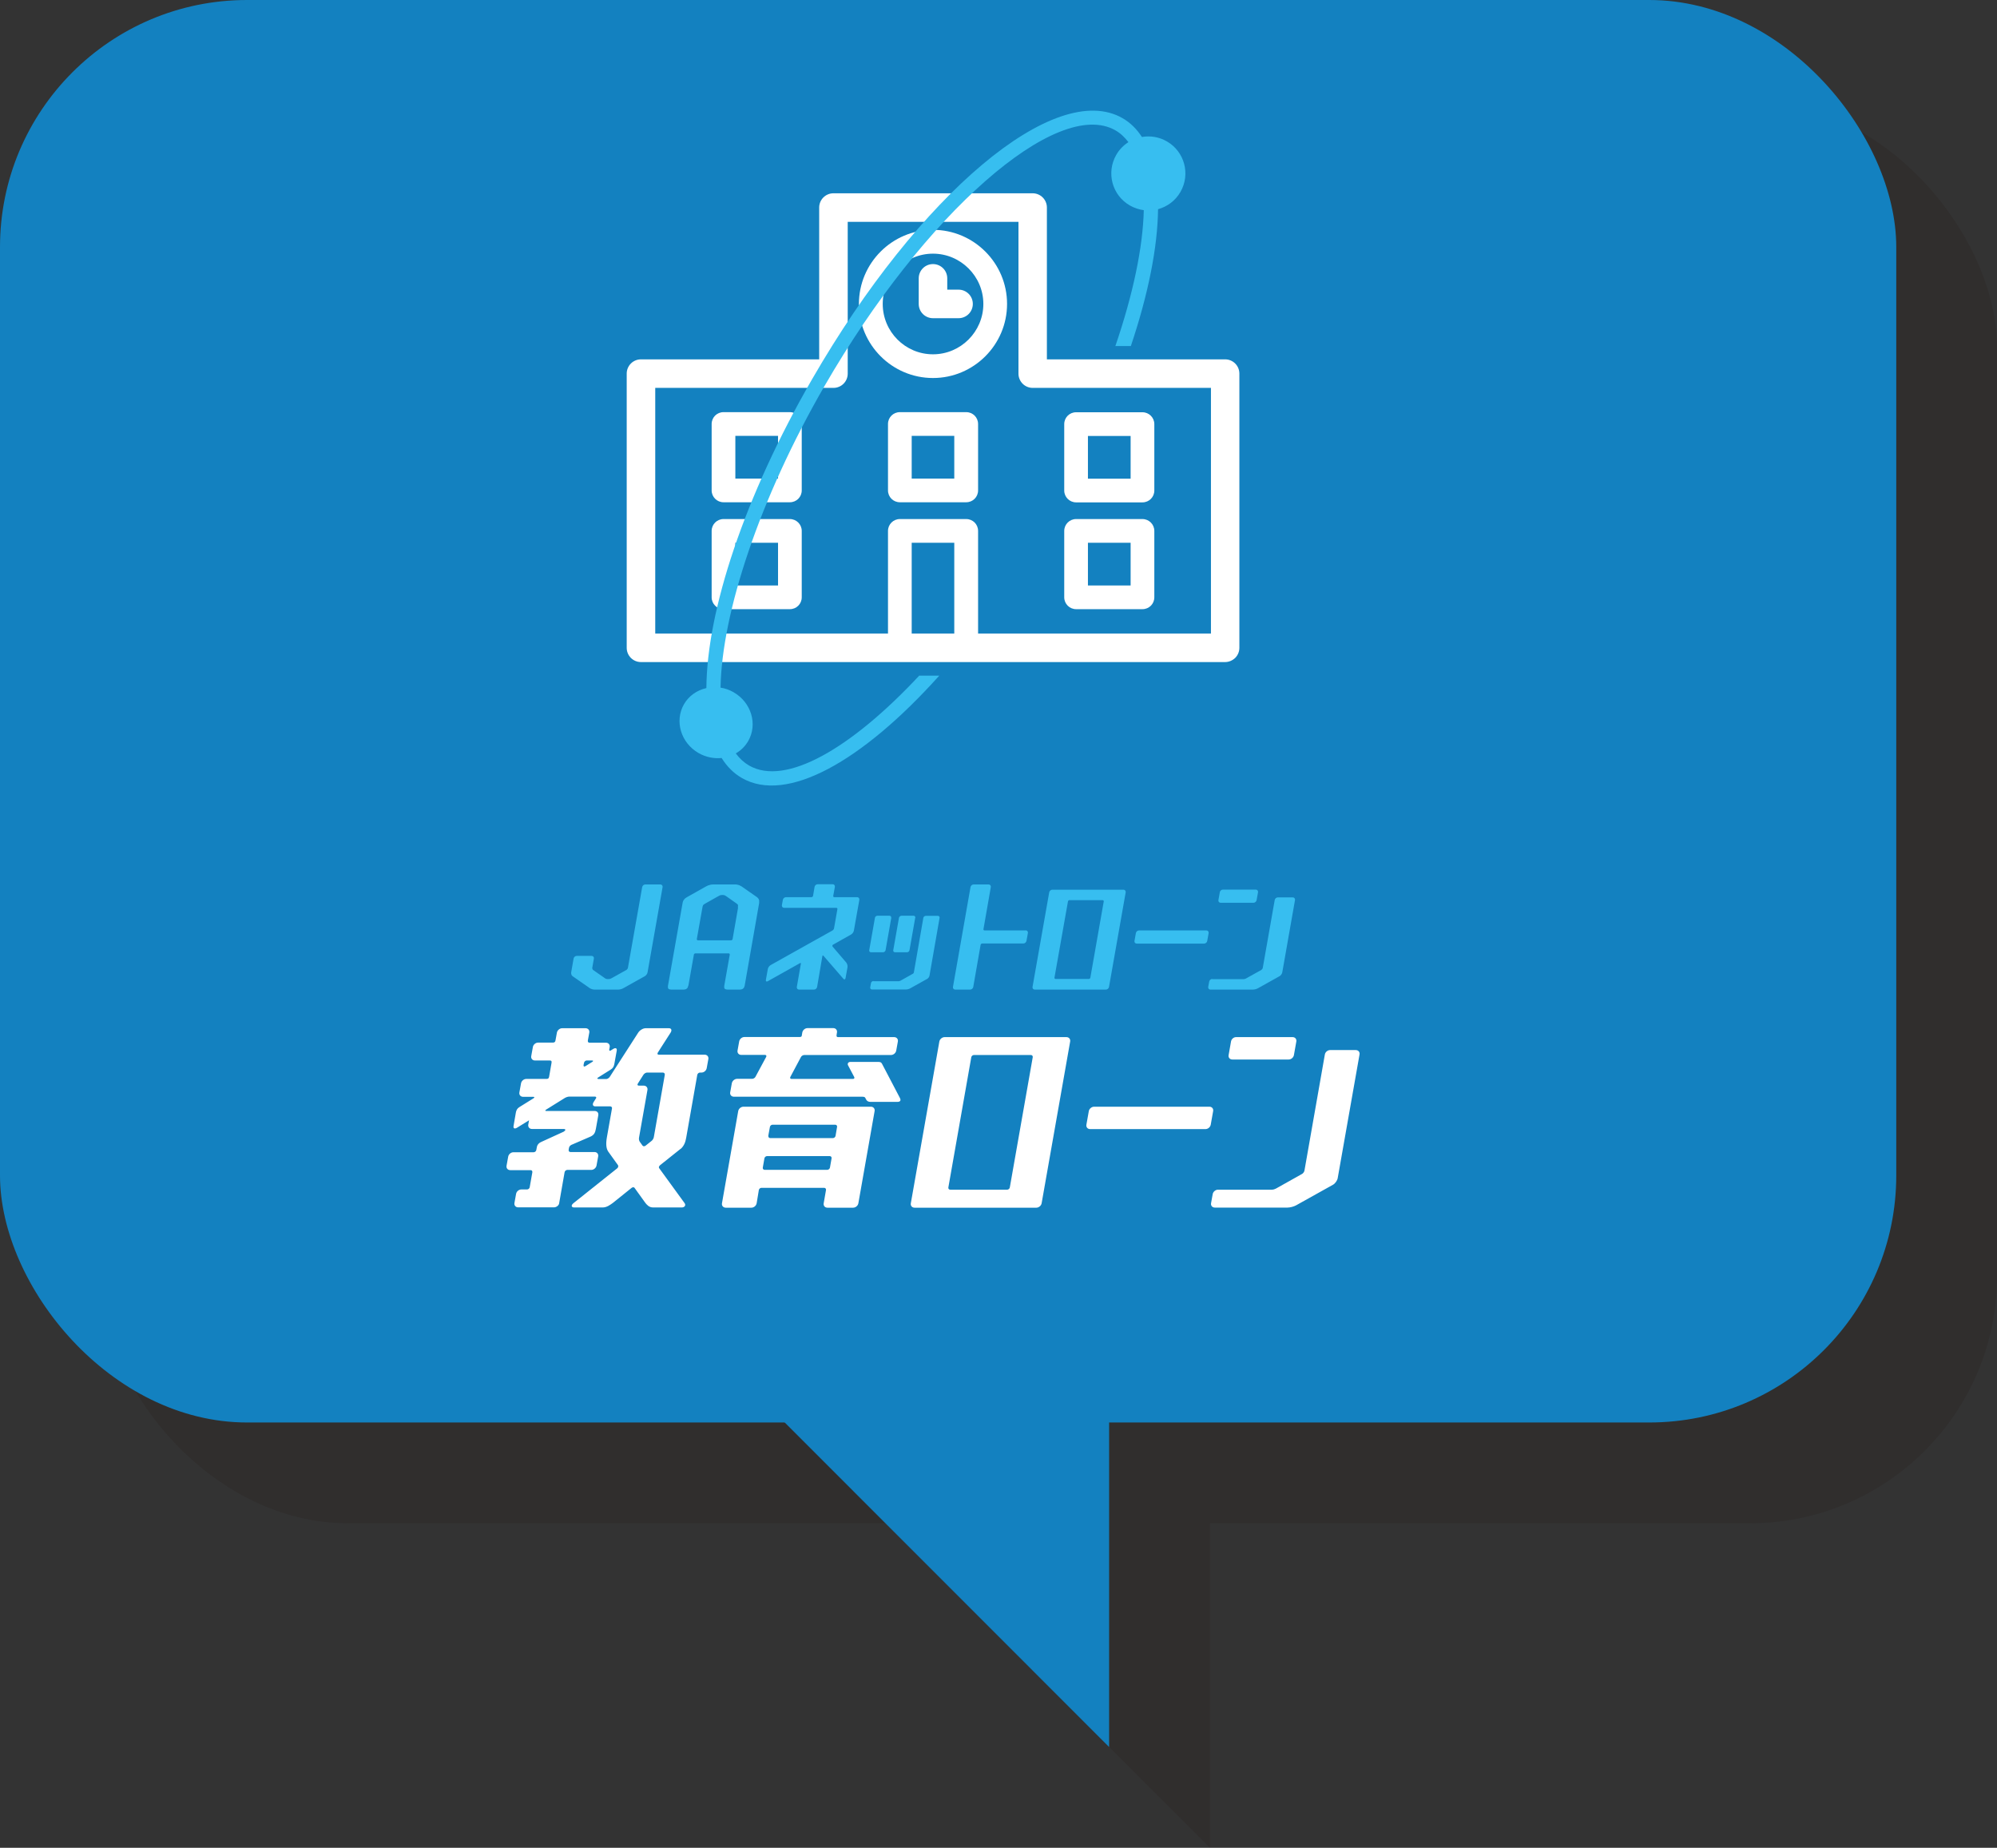 <?xml version="1.0" encoding="UTF-8"?><svg xmlns="http://www.w3.org/2000/svg" viewBox="0 0 181.98 168.35"><rect x="0" y="0" width="181.98" height="168.35" fill="#333333" stroke="none"/><defs><style>.d{fill:#1381c0;}.e{mix-blend-mode:multiply;opacity:.2;}.f{isolation:isolate;}.g{fill:#37bef0;}.h{fill:#231815;}.i{fill:#fff;}</style></defs><g class="f"><g id="b"><g id="c"><g class="e"><rect class="h" x="9.18" y="9.18" width="172.8" height="129.6" rx="22.51" ry="22.51"/><polygon class="h" points="110.26 168.35 110.26 134.82 76.73 134.82 110.26 168.35"/></g><rect class="d" x="0" y="0" width="172.8" height="129.6" rx="22.51" ry="22.51"/><polygon class="d" points="101.07 159.17 101.07 125.64 67.55 125.64 101.07 159.17"/><path class="g" d="M101.06,89.92c-.02.13-.15.24-.28.24h-6.49c-.13,0-.22-.11-.2-.24l1.52-8.62c.02-.13.15-.24.28-.24h6.49c.13,0,.22.11.2.24l-1.52,8.62ZM97.46,82.01c-.07,0-.13.05-.14.12l-1.23,6.94c-.01.06.03.12.1.12h3.03c.07,0,.13-.05.14-.12l1.22-6.94c.01-.06-.03-.12-.1-.12h-3.04ZM114.23,82.25c.13,0,.26-.11.28-.24l.13-.72c.02-.13-.07-.24-.2-.24h-3c-.13,0-.26.1-.28.23l-.13.73c-.02.13.07.24.2.24h3.01ZM110.47,89.19c-.13,0-.26.11-.28.24l-.09.49c-.02.13.07.24.2.24h3.88c.13,0,.33-.05.45-.12l1.97-1.1c.11-.06.23-.22.25-.35l1.16-6.59c.02-.13-.07-.24-.2-.24h-1.37c-.13,0-.26.11-.28.24l-1.09,6.19c-.01.06-.07.14-.13.18l-1.4.78c-.06.03-.13.06-.22.06h-2.86ZM81.21,83.62c.02-.1-.05-.19-.16-.19h-1.1c-.1,0-.21.09-.22.19l-.52,2.95c-.02.1.05.19.16.19h1.1c.11,0,.21-.09.23-.19l.52-2.95ZM83.41,83.62c.02-.1-.05-.19-.16-.19h-1.1c-.1,0-.21.09-.23.19l-.52,2.95c-.02.1.05.19.16.19h1.1c.1,0,.21-.09.22-.19l.52-2.95ZM79.59,89.38c-.1,0-.21.09-.22.19l-.07.39c-.02.1.05.19.16.19h3.1c.11,0,.27-.04.36-.09l1.58-.88c.09-.05.18-.18.2-.28l.92-5.27c.02-.1-.05-.19-.16-.19h-1.1c-.1,0-.21.09-.22.19l-.86,4.95c0,.05-.05.12-.1.14l-1.12.63s-.11.05-.18.05h-2.29ZM103.79,84.77c-.13,0-.26.11-.28.24l-.13.72c-.02.13.07.24.2.24h6.15c.13,0,.26-.11.28-.24l.13-.72c.02-.13-.07-.24-.2-.24h-6.15ZM76.6,85.68l.96-.54c.11-.06.23-.22.25-.35l.5-2.81c.02-.13-.07-.24-.2-.24h-2.08c-.07,0-.11-.05-.1-.12l.15-.82c.02-.13-.07-.24-.2-.24h-1.37c-.13,0-.26.11-.28.24l-.14.82c-.01.06-.08.12-.14.12h-2.33c-.13,0-.26.11-.28.24l-.09.49c-.02.13.07.24.2.24h4.12s.64,0,.64,0c.07,0,.11.05.1.12l-.31,1.76c-.01.06-.07.14-.13.18l-2.31,1.29-3.34,1.87c-.11.06-.23.22-.25.35l-.18,1c-.02.13.05.18.17.12l2.94-1.65c.06-.03.1,0,.08.06l-.37,2.11c-.02.13.07.24.2.24h1.37c.13,0,.26-.11.28-.24l.48-2.81c.01-.07.06-.08.1-.03l1.81,2.09c.08.1.17.08.2-.05l.18-1c.02-.13-.03-.32-.11-.42l-1.26-1.47s-.03-.12.03-.15l.73-.41ZM62.72,89.8c-.01.06-.05.16-.08.22l-.11.09c-.06.03-.16.05-.23.05h-1.13c-.07,0-.17-.02-.23-.05l-.06-.07c-.02-.06-.02-.17-.01-.23l1.33-7.53c.01-.06.04-.17.07-.23l.12-.16s.13-.11.19-.14l1.76-.99c.06-.03.15-.08.22-.1l.22-.06c.07-.01.15-.02.19-.02h1.98c.07,0,.17,0,.24.02l.18.05c.06.03.15.08.21.11l1.39.97c.05.04.13.11.16.17l.05.13c0,.07,0,.17,0,.24l-1.32,7.53c-.01.06-.05.16-.09.22l-.11.09c-.06.03-.16.05-.23.05h-1.13c-.07,0-.17-.02-.23-.05l-.06-.07c-.02-.06-.02-.17-.01-.23l.5-2.83c.01-.06-.03-.12-.1-.12h-3.03c-.07,0-.13.05-.14.12l-.5,2.83ZM67.24,82.67c.01-.06.02-.21,0-.24-.02-.03-.08-.09-.13-.12l-.92-.65c-.05-.04-.18-.11-.22-.11-.04,0-.11-.01-.14-.01s-.18.01-.22.03c-.04.02-.11.06-.17.09l-1.19.67c-.06.03-.18.12-.19.16-.02.04-.04.13-.05.19l-.51,2.87c-.01.06.03.12.1.12h3.02c.07,0,.13-.05.14-.12l.5-2.87ZM60.17,80.58h-1.37c-.13,0-.26.11-.28.24l-1.3,7.36c-.01.06-.07.14-.12.18l-1.4.78c-.06.03-.14.06-.22.06h-.13c-.09,0-.16-.03-.2-.06l-1.12-.78s-.07-.11-.06-.18l.15-.85c.02-.13-.07-.24-.2-.24h-1.37c-.13,0-.26.11-.28.24l-.22,1.26c-.02.13.03.29.13.35l1.58,1.1c.09.06.28.12.41.12h2.17c.13,0,.33-.05.45-.12l1.97-1.1c.11-.06.23-.22.25-.35l1.37-7.77c.02-.13-.07-.24-.2-.24ZM93.48,84.77h-3.76c-.07,0-.11-.05-.1-.12l.67-3.83c.02-.13-.07-.24-.2-.24h-1.37c-.13,0-.26.11-.28.24l-1.6,9.1c-.02.13.07.24.2.24h1.37c.13,0,.26-.11.28-.24l.67-3.84c.01-.06.08-.12.14-.12h3.76c.13,0,.26-.11.28-.24l.13-.72c.02-.13-.07-.24-.2-.24Z"/><path class="i" d="M110.21,100.83c.23,0,.38.18.34.4l-.22,1.24c-.04.22-.25.4-.48.4h-10.51c-.23,0-.38-.18-.34-.4l.22-1.24c.04-.22.26-.4.48-.4h10.51ZM97.52,94.89c.04-.22-.11-.4-.34-.4h-11.1c-.22,0-.44.18-.48.4l-2.6,14.74c-.04.22.11.4.34.4h11.1c.22,0,.44-.18.48-.4l2.6-14.74ZM93.94,96.12c.11,0,.19.09.17.2l-2.09,11.87c-.02.11-.13.2-.24.2h-5.19c-.11,0-.19-.09-.17-.2l2.09-11.87c.02-.11.13-.2.24-.2h5.19ZM117.43,96.53c.23,0,.44-.18.48-.4l.22-1.24c.04-.22-.11-.4-.34-.4h-5.13c-.23-.01-.44.17-.48.39l-.22,1.25c-.04.22.11.4.34.4h5.14ZM110.99,108.39c-.22,0-.44.18-.48.4l-.15.83c-.04.22.11.4.34.4h6.63c.23,0,.57-.09.77-.2l3.37-1.88c.2-.11.39-.38.43-.6l1.99-11.27c.04-.22-.11-.4-.34-.4h-2.34c-.23,0-.44.18-.48.4l-1.86,10.58c-.02.11-.12.25-.21.3l-2.39,1.34c-.1.05-.23.1-.38.1h-4.88ZM62.02,104.68c.29-.25.44-.59.51-1.02,0,0,1.01-5.73,1.01-5.73.02-.11.13-.21.24-.21h.14c.23,0,.44-.18.48-.4l.15-.83c.04-.22-.11-.4-.34-.4h-4.18c-.11,0-.15-.08-.09-.18l.24-.38.93-1.45c.14-.22.07-.4-.15-.4h-2.13c-.23,0-.53.18-.67.4l-2.6,4.04c-.07.1-.21.19-.32.19h-.67c-.11,0-.22-.04-.05-.15l1.13-.71c.2-.12.29-.28.33-.5l.22-1.22c.04-.22-.09-.31-.34-.15,0,0-.09.05-.19.12-.11.07-.17.03-.15-.09.02-.11.04-.21.04-.21.04-.22-.11-.4-.34-.4h-1.48c-.14,0-.19-.07-.17-.21l.13-.71c.04-.22-.11-.4-.34-.4h-2.13c-.22,0-.44.18-.48.4l-.13.71c-.02.14-.09.2-.24.2h-1.34c-.23,0-.44.18-.48.4l-.15.83c-.04.22.11.4.34.4h1.34c.15,0,.2.05.17.21l-.22,1.27c-.03.15-.09.2-.24.2h-1.84c-.23,0-.44.18-.48.4l-.15.83c-.04.22.11.4.34.4h.92c.13,0,.14.06.02.14l-1.27.79c-.2.12-.29.28-.33.5l-.21,1.22c-.04.23.09.31.34.15l1.07-.66-.07.39c-.04.22.11.4.34.4h2.88c.22,0,.2.13,0,.25l-2.08.95c-.17.08-.31.23-.35.41l-.06.31c-.02.11-.13.2-.24.2h-1.84c-.23,0-.44.18-.48.4l-.15.83c-.04.22.11.4.34.4h1.84c.11,0,.19.06.17.2l-.24,1.36c-.02.11-.13.2-.24.2h-.52c-.23,0-.44.18-.48.4l-.15.83c-.04.22.11.4.34.4h3.26c.23,0,.44-.18.47-.35l.5-2.85c.02-.11.13-.21.24-.21h2.19c.22,0,.44-.18.48-.4l.15-.83c.04-.22-.11-.4-.34-.4h-2.19c-.11,0-.18-.09-.16-.2l.02-.13c.04-.23.17-.31.34-.37l1.64-.71c.32-.15.42-.36.48-.7l.22-1.23c.04-.25-.11-.4-.34-.4h-4.4c-.11,0-.12-.05-.02-.12l1.72-1.07c.1-.06.28-.12.39-.12h2.34c.11,0,.16.07.1.16-.06.09-.21.33-.21.33-.14.22-.08.4.15.4h1.35c.11,0,.19.08.17.18-.02.1-.47,2.65-.47,2.66-.1.59-.06.99.12,1.27l.89,1.24c.06.08.03.21-.06.29l-3.98,3.17c-.28.22-.18.4.04.4h2.61c.38,0,.68-.24.91-.4l1.72-1.38c.1-.08.22-.08.27-.01.05.07,1,1.39,1,1.39.14.16.32.4.7.4h2.61c.23,0,.41-.18.25-.4,0,0-2.27-3.12-2.32-3.19-.05-.07,0-.18.09-.26l1.88-1.5ZM53.95,96.76l-.59.37c-.12.08-.21.03-.18-.11l.04-.19c.02-.11.13-.21.24-.21h.48c.14,0,.14.06.02.14ZM58.21,98.91c-.11,0-.15-.08-.09-.18l.52-.82c.07-.1.21-.19.32-.19h1.45c.11,0,.19.09.17.21l-1,5.68c-.02.11-.11.27-.21.34l-.54.43c-.1.08-.22.07-.28-.01l-.25-.35c-.06-.08-.09-.24-.07-.36l.77-4.35c.04-.22-.11-.4-.34-.4h-.45ZM82.03,100.08l-1.66-3.17c-.06-.11-.14-.16-.32-.16h-2.56c-.19,0-.29.15-.21.31l.56,1.06c.05.1,0,.18-.11.18h-5.6c-.11,0-.16-.08-.11-.18l.97-1.82c.05-.1.19-.18.3-.18h7.9c.23,0,.44-.18.48-.4l.15-.83c.04-.22-.11-.4-.34-.4h-5.12c-.08,0-.14-.06-.13-.13,0-.07.04-.29.04-.29.04-.22-.11-.4-.34-.4h-2.34c-.23,0-.44.18-.48.4,0,0-.04.24-.05.3,0,.06-.08.11-.17.11h-5.05c-.23,0-.44.18-.48.4l-.15.83c-.04.22.11.4.34.4h2.16c.11,0,.16.08.11.18l-.98,1.82c-.05.1-.19.18-.3.18h-1.37c-.22,0-.44.18-.48.4l-.15.83c-.04.22.11.4.34.4h11.7c.17,0,.23.04.26.09l.11.2c.07.12.21.18.36.18h2.47c.23,0,.35-.11.23-.34M79.7,101.23l-1.48,8.4c-.04.22-.25.4-.48.4h-2.34c-.23,0-.38-.18-.34-.4l.21-1.21c.02-.11-.06-.2-.17-.2h-5.71c-.11,0-.22.09-.24.2l-.2,1.21c-.04.22-.25.4-.48.4h-2.34c-.22,0-.38-.18-.34-.4l1.48-8.4c.04-.22.25-.4.48-.4h11.61c.23,0,.38.18.34.4ZM70.02,103.49c-.02.11.06.2.17.2h5.71c.11,0,.22-.09.24-.2l.14-.82c.02-.11-.06-.2-.17-.2h-5.71c-.11,0-.22.09-.24.2l-.15.82ZM75.63,106.38l.15-.85c.02-.11-.06-.2-.17-.2h-5.71c-.11,0-.22.09-.24.2l-.15.85c-.02.11.06.2.17.2h5.71c.11,0,.22-.09.24-.2Z"/><path class="i" d="M111.64,32.74h-16.24v-13.83c0-.72-.58-1.3-1.3-1.3h-18.15c-.72,0-1.3.58-1.3,1.3v13.83h-16.24c-.72,0-1.3.58-1.3,1.3v24.98c0,.72.58,1.3,1.3,1.3h53.23c.34,0,.67-.14.92-.38.24-.24.38-.57.38-.92v-24.98c0-.72-.58-1.3-1.3-1.3ZM86.96,57.72h-3.88v-8.27h3.88v8.27ZM110.34,57.72h-21.21v-9.35c0-.6-.48-1.08-1.08-1.08h-6.05c-.6,0-1.08.49-1.08,1.08v9.35h-21.21v-22.38h16.24c.72,0,1.3-.58,1.3-1.3v-13.83h15.56v13.83c0,.72.58,1.3,1.3,1.3h16.24v22.38Z"/><path class="i" d="M85.02,20.94c-3.72,0-6.75,3.03-6.75,6.75s3.03,6.75,6.75,6.75,6.75-3.03,6.75-6.75-3.03-6.75-6.75-6.75ZM85.02,32.28c-2.53,0-4.58-2.06-4.58-4.59s2.06-4.58,4.58-4.58,4.59,2.06,4.59,4.58-2.06,4.59-4.59,4.59Z"/><path class="i" d="M71.98,47.29h-6.05c-.6,0-1.08.49-1.08,1.08v6.05c0,.6.49,1.08,1.08,1.08h6.05c.6,0,1.08-.48,1.08-1.08v-6.05c0-.6-.49-1.08-1.08-1.08ZM70.9,53.34h-3.89v-3.89h3.89v3.89Z"/><path class="i" d="M98.06,55.5h6.05c.6,0,1.08-.48,1.08-1.08v-6.05c0-.6-.49-1.08-1.08-1.08h-6.05c-.6,0-1.08.49-1.08,1.08v6.05c0,.6.49,1.08,1.08,1.08ZM99.14,49.45h3.89v3.89h-3.89v-3.89Z"/><path class="i" d="M71.98,37.55h-6.05c-.6,0-1.08.48-1.08,1.08v6.05c0,.6.49,1.08,1.08,1.08h6.05c.6,0,1.08-.48,1.08-1.08v-6.05c0-.6-.49-1.08-1.08-1.08ZM70.9,43.6h-3.89v-3.89h3.89v3.89Z"/><path class="i" d="M88.05,37.55h-6.05c-.6,0-1.08.48-1.08,1.08v6.05c0,.6.48,1.08,1.08,1.08h6.05c.6,0,1.08-.48,1.08-1.08v-6.05c0-.6-.48-1.08-1.08-1.08ZM86.96,43.6h-3.88v-3.89h3.88v3.89Z"/><path class="i" d="M98.06,45.77h6.05c.6,0,1.08-.48,1.08-1.08v-6.05c0-.6-.49-1.08-1.08-1.08h-6.05c-.6,0-1.08.48-1.08,1.08v6.05c0,.6.49,1.08,1.08,1.08ZM99.14,39.72h3.89v3.89h-3.89v-3.89Z"/><path class="i" d="M86.32,26.39v-1.03c0-.72-.58-1.3-1.3-1.3s-1.3.58-1.3,1.3v2.33c0,.72.58,1.3,1.3,1.3h2.33c.72,0,1.3-.58,1.3-1.3s-.58-1.3-1.3-1.3h-1.03Z"/><path class="g" d="M83.78,61.54c-6.23,6.68-12.21,10.12-15.53,8.2-.46-.27-.86-.64-1.2-1.1.46-.26.85-.64,1.13-1.12.88-1.53.29-3.52-1.33-4.45-.38-.22-.78-.36-1.19-.42.12-6.77,3.52-17.17,9.48-27.49,9.06-15.68,21.19-26.34,26.51-23.28.46.26.84.63,1.18,1.07-.44.28-.83.67-1.11,1.16-.93,1.62-.38,3.68,1.24,4.61.4.23.84.37,1.27.43-.08,3.39-.98,7.67-2.59,12.38h1.41c1.59-4.73,2.44-9,2.48-12.47.83-.23,1.57-.76,2.04-1.57.93-1.62.38-3.68-1.24-4.61-.71-.41-1.51-.53-2.27-.4-.47-.72-1.05-1.3-1.76-1.71-6.13-3.54-18.55,6.9-28.28,23.75-6.21,10.75-9.6,21.14-9.65,28.17-.84.19-1.59.69-2.04,1.47-.88,1.53-.29,3.52,1.33,4.45.67.38,1.4.52,2.1.45.48.77,1.09,1.39,1.84,1.82,4.09,2.36,10.97-1.5,17.99-9.32h-1.81Z"/></g></g></g></svg>